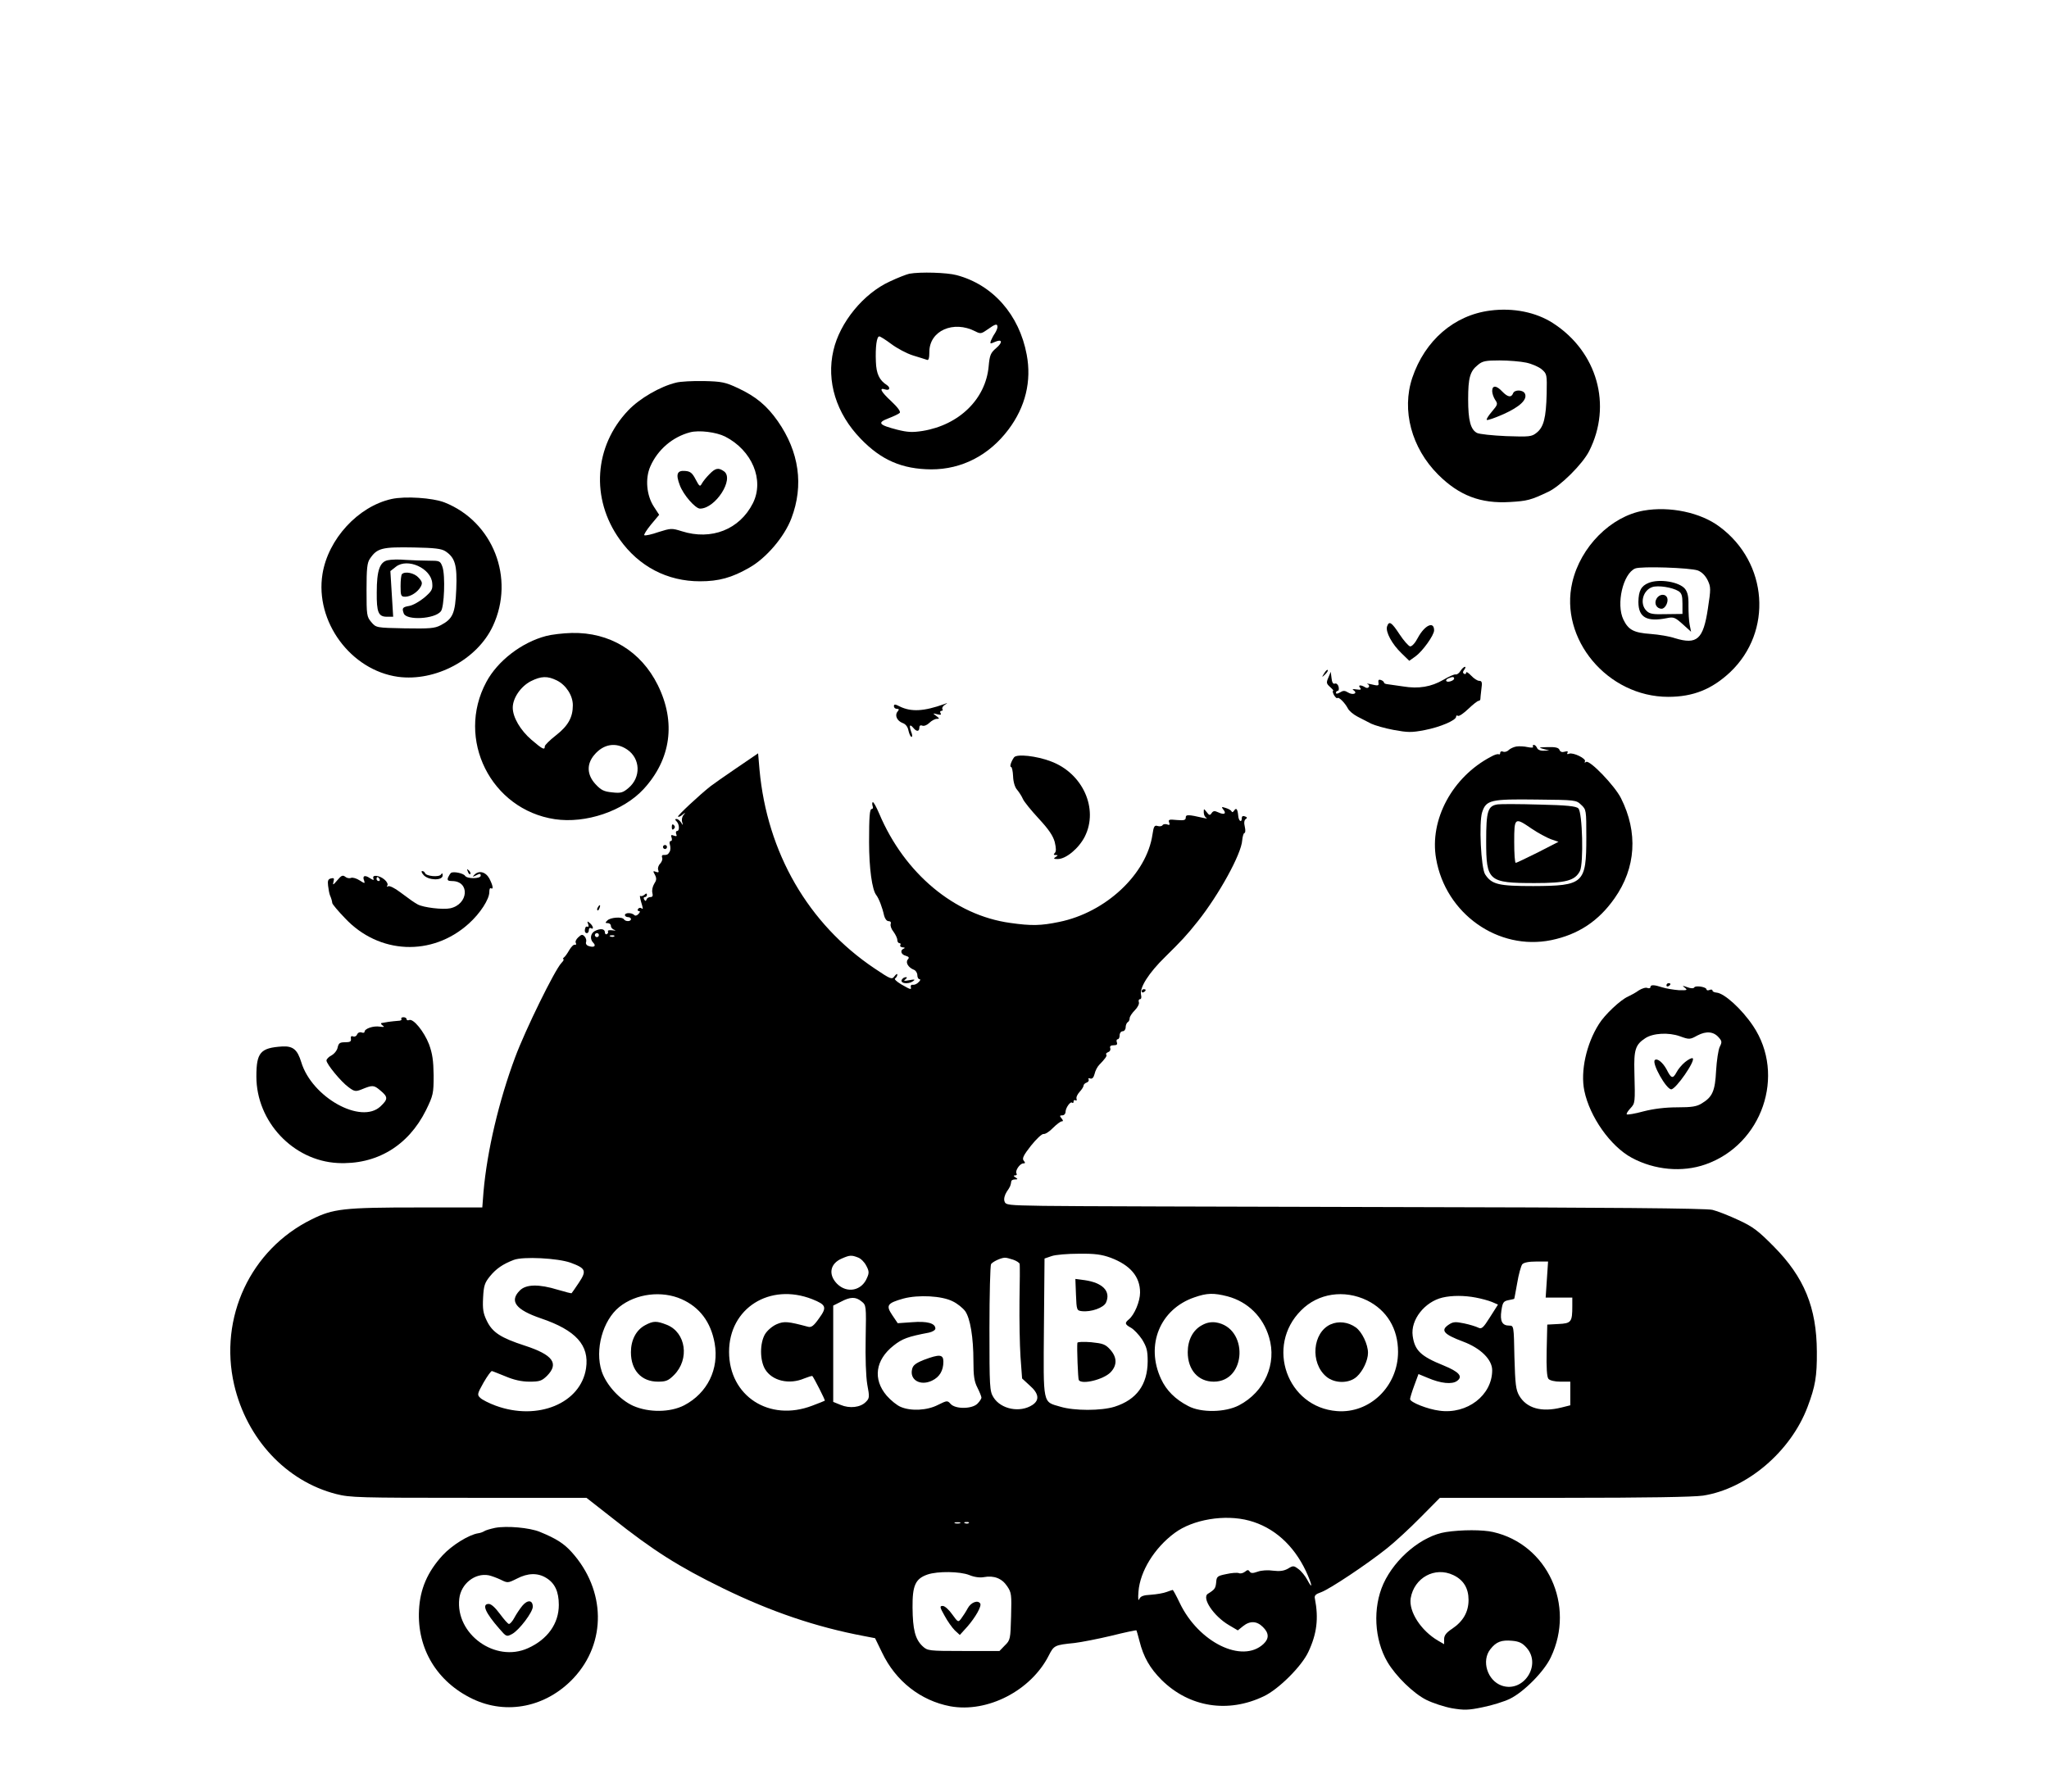 <?xml version="1.0" standalone="no"?>
<!DOCTYPE svg PUBLIC "-//W3C//DTD SVG 20010904//EN"
 "http://www.w3.org/TR/2001/REC-SVG-20010904/DTD/svg10.dtd">
<svg version="1.0" xmlns="http://www.w3.org/2000/svg"
 width="1023pt" height="895pt" viewBox="0 0 1023 895"
 preserveAspectRatio="xMidYMid meet">

<g transform="translate(0,895) scale(0.1,-0.1)"
fill="#000000" stroke="none">
<path d="M4540 7583 c-14 -3 -58 -20 -98 -39 -131 -60 -249 -204 -281 -344
-36 -154 14 -315 136 -441 103 -107 207 -152 353 -153 152 0 288 70 385 199
85 113 116 242 91 374 -37 199 -169 349 -350 397 -48 13 -181 17 -236 7z m440
-266 c0 -7 -6 -21 -13 -32 -8 -11 -16 -28 -20 -37 -5 -15 -3 -16 19 -6 38 17
42 -1 8 -30 -28 -24 -33 -35 -38 -92 -15 -163 -147 -292 -329 -322 -51 -8 -75
-7 -127 6 -93 24 -102 35 -44 57 26 10 51 22 56 27 6 6 -10 28 -41 57 -54 50
-64 71 -31 60 22 -7 27 9 8 22 -38 24 -53 57 -55 117 -3 73 4 126 17 126 5 0
32 -17 60 -38 28 -21 76 -47 108 -57 31 -9 63 -20 70 -22 8 -4 12 8 12 40 0
105 120 159 230 102 25 -13 30 -12 61 10 39 28 49 30 49 12z"/>
<path d="M7440 7399 c-180 -23 -326 -149 -389 -336 -54 -162 -4 -350 129 -483
105 -105 213 -146 359 -137 85 5 103 9 191 51 60 28 171 138 204 203 116 229
41 496 -180 639 -85 55 -199 78 -314 63z m180 -260 c28 -6 63 -21 78 -34 25
-22 26 -25 24 -121 -3 -122 -15 -167 -50 -195 -25 -20 -35 -21 -152 -17 -69 3
-135 10 -146 16 -32 17 -44 63 -44 168 0 106 9 140 48 171 23 20 39 23 109 23
45 0 105 -5 133 -11z"/>
<path d="M7450 6997 c0 -12 7 -32 15 -44 14 -20 13 -24 -16 -58 -17 -20 -29
-38 -26 -42 4 -3 41 10 84 29 80 36 119 72 107 101 -8 21 -53 23 -60 2 -9 -22
-27 -18 -54 10 -29 31 -50 32 -50 2z"/>
<path d="M3375 7039 c-79 -19 -182 -79 -238 -138 -171 -179 -189 -441 -43
-645 96 -135 237 -209 401 -209 94 0 159 18 246 68 85 48 175 154 210 246 63
165 39 333 -68 486 -54 77 -109 123 -199 165 -62 29 -80 33 -169 35 -55 1
-118 -2 -140 -8z m245 -269 c135 -69 197 -217 139 -333 -66 -131 -207 -187
-355 -140 -51 16 -55 15 -116 -4 -34 -12 -66 -19 -71 -16 -4 2 11 26 33 53
l41 49 -26 40 c-37 56 -45 141 -18 202 37 84 111 147 198 170 45 12 131 1 175
-21z"/>
<path d="M3542 6582 c-15 -15 -32 -36 -38 -47 -9 -17 -12 -15 -31 21 -16 31
-26 40 -51 42 -42 4 -49 -16 -28 -71 18 -49 78 -117 101 -117 77 0 172 148
120 186 -28 20 -43 17 -73 -14z"/>
<path d="M1955 6458 c-167 -37 -317 -200 -345 -375 -38 -237 141 -480 377
-513 187 -25 396 86 474 254 111 238 1 521 -242 617 -60 23 -196 32 -264 17z
m269 -261 c48 -32 59 -69 54 -189 -5 -122 -17 -149 -79 -181 -29 -15 -55 -17
-177 -15 -144 3 -144 3 -168 31 -23 27 -24 35 -24 160 0 108 3 137 17 157 36
53 60 59 220 56 103 -2 137 -6 157 -19z"/>
<path d="M1935 6152 c-39 -9 -54 -51 -54 -160 -1 -100 8 -122 51 -122 l31 0
-7 114 -7 114 28 22 c58 45 175 -8 181 -82 3 -31 -2 -40 -39 -72 -23 -19 -57
-39 -76 -42 -34 -6 -37 -11 -27 -38 14 -35 154 -28 185 11 17 20 23 179 8 222
-11 30 -13 31 -69 31 -31 0 -84 2 -116 4 -32 3 -72 2 -89 -2z"/>
<path d="M2007 6083 c-4 -3 -7 -30 -7 -60 0 -48 2 -53 23 -53 27 0 63 23 78
51 9 17 7 25 -12 45 -21 23 -67 32 -82 17z"/>
<path d="M8206 6400 c-164 -29 -315 -181 -356 -358 -66 -283 176 -572 479
-572 125 0 218 38 309 123 214 203 189 547 -52 726 -95 72 -250 104 -380 81z
m271 -299 c20 -8 37 -25 49 -49 16 -34 16 -43 1 -141 -23 -154 -54 -182 -165
-148 -26 9 -80 18 -120 21 -85 6 -112 20 -137 72 -37 77 -2 229 59 255 29 12
274 4 313 -10z"/>
<path d="M8231 6039 c-37 -15 -50 -39 -51 -95 0 -77 41 -101 142 -81 34 7 41
4 79 -30 l42 -38 -7 35 c-4 19 -6 62 -6 96 1 44 -4 66 -17 83 -28 35 -128 52
-182 30z m149 -41 c16 -10 20 -23 20 -63 l0 -51 -80 -1 c-68 -2 -84 1 -100 17
-35 35 -18 102 29 118 29 10 100 -1 131 -20z"/>
<path d="M8270 5959 c-13 -23 1 -49 26 -49 18 0 35 34 28 54 -9 23 -41 20 -54
-5z"/>
<path d="M6925 5821 c-8 -27 25 -88 72 -133 l39 -38 31 22 c36 26 93 106 93
130 0 48 -47 26 -81 -37 -14 -27 -30 -44 -39 -43 -8 2 -32 29 -53 61 -40 61
-52 68 -62 38z"/>
<path d="M2727 5774 c-123 -32 -243 -125 -299 -230 -153 -285 23 -637 342
-685 154 -23 341 40 443 150 137 149 163 334 71 520 -84 169 -240 264 -429
260 -44 -1 -102 -8 -128 -15z m53 -222 c46 -23 80 -75 80 -124 0 -61 -24 -103
-84 -150 -31 -24 -56 -49 -56 -55 0 -20 -10 -16 -66 32 -56 48 -94 113 -94
161 0 48 40 106 90 132 52 26 83 27 130 4z m351 -345 c67 -45 70 -139 7 -192
-28 -24 -39 -27 -82 -22 -41 4 -55 11 -83 41 -43 47 -45 100 -6 146 46 55 108
65 164 27z"/>
<path d="M7292 5600 c-7 -12 -18 -20 -25 -18 -7 1 -34 -11 -61 -27 -60 -35
-123 -46 -201 -33 -33 5 -68 10 -77 11 -10 1 -18 4 -18 8 0 4 -7 10 -15 13
-11 4 -15 0 -13 -12 3 -18 0 -18 -42 -8 -14 3 -19 3 -12 0 6 -3 10 -10 6 -15
-3 -5 -11 -6 -17 -2 -22 14 -39 13 -27 -1 8 -10 4 -12 -17 -9 -20 3 -24 2 -14
-5 21 -15 -5 -25 -29 -10 -16 10 -24 10 -40 0 -12 -7 -20 -8 -20 -2 0 5 4 10
9 10 5 0 7 9 4 21 -3 11 -11 18 -19 15 -8 -3 -14 6 -16 27 l-4 32 -12 -29
c-11 -25 -10 -30 9 -47 12 -11 19 -19 15 -19 -4 0 -2 -9 4 -21 7 -11 14 -18
17 -15 7 7 37 -23 52 -51 6 -13 28 -31 49 -42 20 -10 51 -26 68 -35 17 -8 67
-23 111 -31 71 -13 89 -14 156 -1 78 15 157 49 157 67 0 6 4 8 9 4 6 -3 29 13
52 35 23 22 46 40 51 40 4 0 8 3 9 8 0 4 2 26 5 50 5 34 3 42 -11 42 -9 0 -27
12 -40 26 -14 15 -25 21 -25 15 0 -7 -5 -9 -10 -6 -8 5 -7 11 1 21 6 8 7 14 3
14 -5 0 -15 -9 -22 -20z m-32 -39 c0 -5 -9 -11 -20 -14 -22 -6 -28 8 -7 16 19
8 27 8 27 -2z"/>
<path d="M6611 5587 c-13 -21 -12 -21 5 -5 10 10 16 20 13 22 -3 3 -11 -5 -18
-17z"/>
<path d="M4463 5423 c0 -7 7 -13 15 -13 11 0 12 -3 3 -14 -15 -18 -3 -46 26
-57 15 -5 26 -20 29 -39 4 -16 10 -30 15 -30 5 0 4 12 -2 26 -11 32 -7 40 11
19 16 -20 30 -19 30 1 0 10 5 14 15 10 9 -3 24 3 35 14 11 11 28 20 37 20 15
0 14 2 -3 15 -18 13 -18 14 5 8 17 -4 22 -3 17 5 -4 7 -2 12 4 12 6 0 9 4 5 9
-3 6 3 15 12 21 16 10 16 11 -2 4 -103 -37 -166 -40 -223 -12 -23 12 -29 12
-29 1z"/>
<path d="M7571 5222 c-13 -2 -30 -10 -38 -17 -7 -8 -20 -12 -28 -9 -8 4 -15 1
-15 -6 0 -6 -3 -9 -7 -7 -5 3 -22 -2 -39 -12 -193 -101 -308 -315 -274 -509
47 -275 310 -461 575 -407 135 28 236 95 316 209 107 152 118 329 32 500 -31
62 -156 192 -174 181 -7 -5 -10 -4 -6 2 9 14 -59 47 -79 39 -9 -4 -12 -2 -8 5
4 7 0 9 -14 5 -13 -4 -22 -1 -26 9 -4 11 -19 15 -58 14 -45 -1 -49 -2 -23 -9
l30 -8 -28 -1 c-16 -1 -30 5 -33 14 -4 8 -10 15 -16 15 -5 0 -7 -4 -4 -9 3 -5
-8 -6 -27 -2 -17 4 -43 5 -56 3z m323 -291 c26 -24 26 -27 26 -163 0 -230 -13
-242 -265 -243 -173 0 -207 8 -240 58 -21 32 -32 260 -15 311 20 61 43 66 272
63 193 -2 197 -2 222 -26z"/>
<path d="M7478 4933 c-50 -7 -58 -33 -58 -183 0 -200 11 -210 242 -210 157 0
201 12 226 60 19 37 13 294 -8 313 -11 11 -58 16 -195 19 -99 3 -192 3 -207 1z
m170 -122 c31 -21 74 -44 95 -52 l38 -13 -103 -53 c-57 -28 -106 -52 -110 -52
-5 -1 -8 46 -8 104 0 124 2 125 88 66z"/>
<path d="M3678 5115 c-59 -40 -117 -81 -130 -91 -55 -43 -167 -148 -163 -152
3 -3 13 1 22 9 16 13 17 12 5 -2 -7 -9 -10 -25 -6 -35 5 -18 5 -18 -6 -1 -6 9
-16 17 -22 17 -9 0 -9 -3 0 -12 14 -14 16 -48 2 -48 -5 0 -7 -7 -4 -15 5 -11
2 -13 -12 -8 -13 5 -16 3 -11 -10 3 -9 2 -17 -4 -17 -6 0 -8 -9 -4 -20 3 -11
3 -26 -2 -34 -8 -14 -12 -16 -33 -16 -5 0 -7 -6 -4 -14 3 -7 -2 -20 -10 -29
-9 -9 -13 -23 -10 -31 5 -12 2 -15 -11 -10 -15 6 -16 4 -5 -15 9 -18 8 -27 -4
-45 -8 -13 -12 -33 -9 -45 4 -15 1 -21 -10 -21 -8 0 -17 -5 -19 -12 -3 -9 -6
-9 -12 0 -4 7 -2 12 3 12 6 0 11 5 11 11 0 8 -4 9 -13 0 -8 -6 -17 -8 -20 -5
-4 4 -2 -8 3 -27 12 -41 12 -42 1 -34 -5 3 -12 1 -16 -5 -3 -5 -1 -10 5 -10 7
0 6 -5 -2 -14 -8 -9 -17 -11 -22 -5 -13 12 -46 12 -46 -1 0 -5 7 -10 15 -10 8
0 15 -4 15 -10 0 -13 -27 -13 -35 -1 -8 14 -68 10 -83 -6 -11 -11 -11 -13 2
-13 9 0 16 -6 16 -14 0 -8 8 -17 18 -20 9 -3 5 -4 -10 -2 -15 2 -25 0 -23 -5
3 -4 1 -10 -5 -14 -5 -3 -10 1 -10 9 0 18 -23 21 -51 6 -21 -12 -25 -40 -7
-58 16 -16 4 -25 -21 -17 -12 3 -18 12 -15 20 3 8 0 20 -7 28 -11 12 -16 11
-32 -4 -11 -10 -16 -22 -12 -28 3 -7 2 -10 -5 -9 -6 2 -18 -10 -28 -27 -9 -16
-21 -33 -27 -37 -5 -4 -6 -8 -2 -8 4 0 0 -9 -10 -19 -34 -36 -180 -334 -231
-471 -81 -217 -140 -467 -158 -672 l-6 -78 -317 0 c-376 0 -428 -6 -536 -60
-304 -150 -463 -490 -386 -825 63 -271 260 -482 509 -546 70 -18 115 -19 663
-19 l587 0 129 -101 c205 -163 332 -243 553 -351 240 -117 464 -193 702 -238
l57 -11 35 -72 c68 -143 193 -240 340 -268 186 -34 403 78 492 253 26 51 29
53 129 63 33 4 116 20 183 36 68 17 125 29 126 27 1 -2 8 -25 15 -53 20 -80
52 -136 111 -195 138 -136 331 -167 510 -81 74 35 189 150 222 221 43 91 52
168 33 266 -4 16 3 23 32 33 43 16 228 139 328 219 39 31 114 100 167 154 l97
98 621 0 c405 0 646 4 693 11 219 34 438 220 522 444 38 101 47 151 46 275 -1
220 -63 372 -216 526 -76 77 -103 98 -175 131 -47 22 -105 45 -130 51 -31 8
-521 12 -1600 14 -855 2 -1639 4 -1742 6 -177 3 -187 4 -193 23 -4 12 1 31 11
47 18 26 20 31 23 52 0 6 9 10 19 10 14 0 15 2 2 10 -11 7 -11 10 -2 10 7 0
11 4 7 10 -8 13 17 50 34 50 10 0 11 3 2 14 -9 10 -1 27 36 74 27 34 55 60 63
59 8 -2 30 12 47 30 18 18 38 33 44 33 8 0 8 4 -1 15 -10 12 -10 15 4 15 9 0
16 8 16 18 1 21 25 54 33 45 4 -3 7 -1 7 6 0 7 4 9 10 6 5 -3 7 0 5 7 -3 8 4
23 15 35 11 12 20 26 20 32 0 5 7 12 16 15 8 3 12 10 9 16 -3 5 0 7 8 4 10 -3
17 4 22 23 3 15 14 36 23 45 31 32 41 46 35 52 -3 3 1 8 10 12 9 3 13 12 10
20 -3 9 2 14 17 14 16 0 20 4 16 15 -3 8 -1 15 4 15 6 0 10 9 10 20 0 11 7 20
15 20 8 0 15 9 15 19 0 11 5 23 10 26 6 3 10 12 10 20 0 8 12 26 26 40 14 14
23 32 20 40 -3 8 0 15 5 15 7 0 9 9 6 21 -9 36 38 110 121 191 81 80 105 105
163 178 104 131 217 335 221 404 2 20 7 36 11 36 5 0 6 14 2 31 -5 20 -3 34 5
39 8 5 7 9 -4 13 -10 4 -16 1 -16 -8 0 -26 -16 -16 -18 12 -3 33 -10 42 -21
24 -5 -7 -10 -9 -12 -3 -2 5 -15 13 -29 17 -21 7 -23 6 -13 -7 18 -21 6 -29
-24 -15 -19 9 -26 8 -34 -4 -8 -12 -12 -11 -24 5 -15 19 -15 19 -15 -1 0 -12
6 -24 13 -27 6 -4 1 -4 -13 -1 -78 18 -90 18 -90 2 0 -13 -9 -15 -45 -12 -38
4 -43 2 -38 -12 5 -12 2 -15 -10 -10 -9 3 -19 2 -23 -4 -3 -5 -14 -7 -24 -4
-16 5 -20 -1 -26 -42 -29 -199 -234 -390 -466 -437 -91 -19 -139 -20 -244 -5
-278 38 -528 247 -654 545 -15 35 -29 61 -33 58 -3 -3 -3 -12 0 -20 3 -8 1
-14 -5 -14 -10 0 -13 -38 -13 -165 0 -131 15 -239 36 -265 13 -17 30 -61 39
-102 4 -16 13 -28 22 -28 10 0 14 -6 11 -14 -3 -8 3 -26 14 -39 10 -14 19 -32
19 -41 0 -9 5 -16 11 -16 5 0 7 -4 4 -10 -3 -5 2 -10 12 -11 10 0 13 -3 6 -6
-21 -8 -15 -30 9 -36 16 -5 19 -9 10 -19 -12 -15 3 -40 31 -51 9 -3 17 -16 17
-27 0 -11 5 -20 11 -20 6 0 4 -7 -5 -15 -8 -9 -21 -14 -28 -13 -7 2 -12 -3
-11 -9 4 -17 2 -17 -47 11 -24 14 -37 27 -31 30 6 4 11 12 11 19 0 6 -6 2 -14
-8 -13 -18 -18 -16 -100 39 -331 222 -536 578 -574 992 l-7 82 -107 -73z
m-688 -835 c0 -5 -4 -10 -10 -10 -5 0 -10 5 -10 10 0 6 5 10 10 10 6 0 10 -4
10 -10z m77 -6 c-3 -3 -12 -4 -19 -1 -8 3 -5 6 6 6 11 1 17 -2 13 -5z m2478
-1605 c98 -37 147 -94 147 -174 0 -44 -28 -111 -56 -134 -22 -18 -20 -25 11
-42 14 -8 39 -34 55 -58 23 -38 28 -55 28 -110 -1 -116 -55 -191 -165 -226
-67 -21 -202 -21 -271 0 -89 26 -85 5 -82 396 l3 344 35 12 c19 7 81 12 137
12 80 1 114 -4 158 -20z m-1261 1 c14 -5 32 -23 41 -41 14 -26 15 -36 4 -60
-26 -65 -100 -80 -150 -30 -45 46 -35 101 24 126 39 17 48 18 81 5z m-1435
-26 c76 -28 81 -40 41 -100 -18 -27 -34 -50 -36 -52 -1 -2 -32 6 -69 17 -94
29 -159 28 -190 -4 -53 -53 -20 -96 106 -139 174 -59 242 -134 225 -249 -26
-175 -241 -264 -451 -187 -33 12 -68 30 -77 39 -16 15 -16 19 16 76 19 33 38
59 42 58 5 -1 36 -14 69 -27 40 -17 79 -26 118 -26 52 0 62 4 88 29 61 62 30
105 -111 151 -120 39 -162 66 -190 125 -18 37 -21 59 -18 115 3 59 8 74 34
106 31 38 64 61 119 82 46 18 220 9 284 -14z m2210 15 c17 -6 32 -16 32 -22 1
-7 1 -89 -1 -183 -1 -94 1 -219 5 -279 l8 -109 38 -35 c46 -40 50 -73 14 -97
-62 -41 -158 -22 -195 38 -19 31 -20 50 -20 343 0 171 4 315 8 322 8 12 48 31
68 32 6 1 25 -4 43 -10z m2664 -99 l-6 -90 67 0 66 0 0 -42 c0 -80 -5 -87 -69
-90 l-56 -3 -3 -129 c-2 -86 1 -133 9 -142 7 -8 31 -14 60 -14 l49 0 0 -59 0
-59 -44 -11 c-100 -25 -174 -4 -211 59 -17 30 -20 56 -24 193 -3 156 -3 157
-26 157 -35 0 -47 22 -39 75 6 40 10 47 35 52 16 3 29 6 29 7 1 0 7 36 15 79
7 43 19 85 25 93 8 9 32 14 71 14 l58 0 -6 -90z m-4320 -98 c90 -40 146 -114
165 -220 23 -129 -36 -249 -152 -310 -70 -36 -176 -37 -254 -3 -67 30 -135
104 -158 173 -35 107 5 254 88 321 83 67 212 83 311 39z m652 0 c70 -28 75
-40 34 -96 -26 -37 -38 -46 -54 -42 -101 27 -120 29 -157 13 -21 -9 -46 -30
-58 -49 -27 -45 -27 -131 0 -176 35 -58 120 -78 195 -46 20 8 39 14 41 12 8
-9 65 -120 62 -123 -2 -1 -30 -13 -63 -25 -214 -82 -415 48 -415 269 0 218
203 346 415 263z m2074 14 c101 -27 177 -102 207 -204 40 -132 -22 -273 -150
-340 -69 -36 -189 -38 -253 -4 -66 34 -110 79 -136 135 -79 169 -6 349 166
408 63 22 96 23 166 5z m696 -20 c99 -49 155 -141 155 -257 0 -172 -141 -309
-305 -296 -249 19 -358 325 -179 503 85 86 215 105 329 50z m-2068 -5 c23 -11
50 -33 62 -49 25 -36 41 -130 41 -250 0 -73 4 -101 20 -132 11 -22 20 -44 20
-50 0 -5 -9 -19 -20 -30 -27 -27 -110 -28 -134 -1 -16 18 -18 17 -63 -5 -54
-28 -135 -32 -186 -10 -18 7 -50 33 -70 56 -70 82 -57 178 34 250 44 35 72 45
177 65 18 4 32 13 32 20 0 27 -41 38 -116 32 l-72 -5 -27 40 c-33 49 -26 60
55 83 75 20 193 14 247 -14z m2611 19 c27 -5 64 -15 81 -22 l30 -13 -40 -63
c-34 -54 -42 -61 -59 -52 -10 5 -41 15 -70 21 -43 9 -55 8 -75 -5 -45 -29 -29
-49 70 -86 88 -33 145 -90 145 -143 0 -125 -125 -221 -263 -202 -58 7 -147 42
-147 58 0 5 9 36 21 68 l21 57 46 -19 c65 -28 122 -34 147 -15 30 22 10 45
-68 77 -114 46 -144 75 -154 148 -11 80 60 170 149 191 47 11 108 11 166 0z
m-3067 -19 c24 -19 24 -21 21 -183 -2 -98 1 -190 8 -232 12 -63 11 -69 -7 -87
-27 -28 -81 -34 -126 -15 l-37 15 0 240 0 241 38 19 c47 25 74 26 103 2z
m1936 -1095 c122 -33 221 -121 283 -252 32 -69 36 -99 6 -42 -10 18 -29 42
-43 52 -24 18 -27 18 -53 2 -20 -11 -40 -14 -73 -10 -26 4 -60 2 -78 -5 -25
-9 -34 -8 -40 1 -6 9 -11 9 -23 -1 -9 -7 -23 -11 -31 -7 -9 3 -37 1 -63 -5
-44 -9 -48 -12 -50 -41 -3 -30 -7 -36 -41 -57 -33 -20 28 -112 105 -157 l44
-26 26 21 c35 28 69 26 99 -4 31 -30 32 -58 3 -85 -106 -99 -324 8 -418 205
-17 36 -33 65 -35 65 -2 0 -16 -5 -30 -10 -15 -6 -50 -12 -78 -14 -38 -2 -53
-7 -59 -22 -5 -12 -7 3 -4 38 8 101 79 217 180 292 91 68 251 95 373 62z
m-1444 -13 c-7 -2 -19 -2 -25 0 -7 3 -2 5 12 5 14 0 19 -2 13 -5z m44 1 c-3
-3 -12 -4 -19 -1 -8 3 -5 6 6 6 11 1 17 -2 13 -5z m3 -260 c24 -10 53 -14 73
-10 49 9 89 -6 115 -45 22 -32 23 -42 20 -151 -3 -113 -4 -119 -31 -145 l-27
-28 -179 0 c-176 0 -180 1 -205 24 -37 35 -49 83 -50 193 -1 110 14 144 75
165 50 17 162 16 209 -3z"/>
<path d="M5372 2484 c3 -77 4 -79 30 -82 46 -5 108 17 120 43 25 56 -16 99
-107 112 l-46 6 3 -79z"/>
<path d="M5379 2244 c-3 -24 3 -180 7 -186 15 -24 122 2 158 38 34 35 34 75
-1 114 -24 27 -37 31 -95 37 -38 3 -68 2 -69 -3z"/>
<path d="M3221 2332 c-45 -24 -71 -74 -71 -135 0 -90 52 -147 135 -147 40 0
52 5 80 33 79 79 60 213 -36 251 -51 20 -67 20 -108 -2z"/>
<path d="M6001 2332 c-45 -24 -71 -74 -71 -135 0 -88 52 -147 130 -147 165 0
174 271 10 296 -24 3 -46 -1 -69 -14z"/>
<path d="M6643 2336 c-90 -41 -103 -192 -21 -261 42 -35 114 -35 152 0 31 28
56 82 56 119 0 42 -30 105 -61 127 -38 27 -86 33 -126 15z"/>
<path d="M4613 2159 c-40 -16 -55 -27 -59 -46 -14 -54 41 -86 99 -58 38 18 57
50 57 95 0 37 -20 38 -97 9z"/>
<path d="M4832 919 c-9 -17 -24 -40 -33 -52 -15 -20 -16 -19 -45 21 -16 23
-37 42 -47 42 -16 0 -16 -5 9 -49 15 -28 38 -60 51 -73 l25 -23 38 42 c40 46
72 102 64 115 -12 19 -46 6 -62 -23z"/>
<path d="M5063 5168 c-14 -19 -24 -48 -15 -48 4 0 9 -21 10 -47 1 -28 9 -55
20 -67 10 -12 23 -32 29 -46 6 -14 42 -58 79 -98 50 -54 71 -85 80 -117 7 -31
8 -47 0 -55 -7 -7 -6 -10 5 -10 12 0 12 -2 -1 -10 -12 -8 -9 -10 11 -10 41 0
105 53 135 112 70 139 -10 317 -170 376 -71 27 -169 38 -183 20z"/>
<path d="M3354 4820 c0 -13 4 -16 10 -10 7 7 7 13 0 20 -6 6 -10 3 -10 -10z"/>
<path d="M3310 4720 c0 -5 5 -10 10 -10 6 0 10 5 10 10 0 6 -4 10 -10 10 -5 0
-10 -4 -10 -10z"/>
<path d="M2336 4597 c3 -10 9 -15 12 -12 3 3 0 11 -7 18 -10 9 -11 8 -5 -6z"/>
<path d="M2115 4580 c24 -27 95 -29 95 -2 0 12 -3 13 -8 5 -9 -15 -75 -9 -80
7 -2 5 -8 10 -14 10 -6 0 -3 -9 7 -20z"/>
<path d="M2252 4591 c-4 -3 -11 -14 -15 -23 -5 -14 -1 -18 21 -18 89 -1 81
-116 -10 -136 -37 -8 -134 4 -162 19 -24 14 -27 16 -89 62 -26 20 -53 33 -59
29 -7 -4 -8 -3 -4 4 4 6 -2 19 -14 29 -25 22 -63 26 -56 7 4 -11 1 -11 -18 1
-25 17 -38 11 -28 -13 5 -15 3 -15 -22 1 -15 10 -35 16 -43 13 -9 -4 -22 -1
-30 6 -12 9 -19 6 -39 -18 -21 -25 -24 -26 -19 -7 5 17 2 20 -13 16 -14 -3
-17 -12 -14 -36 2 -18 6 -39 9 -47 8 -19 10 -27 12 -40 0 -5 29 -40 64 -76
169 -180 434 -192 617 -27 57 51 103 122 103 158 0 14 3 22 8 19 14 -8 10 14
-8 49 -19 34 -53 42 -76 17 -10 -10 -7 -10 11 -1 17 9 22 9 22 -2 0 -16 -67
-17 -78 -1 -8 13 -57 23 -70 15z m-357 -31 c3 -5 1 -10 -4 -10 -6 0 -11 5 -11
10 0 6 2 10 4 10 3 0 8 -4 11 -10z"/>
<path d="M2985 4419 c-4 -6 -5 -12 -2 -15 2 -3 7 2 10 11 7 17 1 20 -8 4z"/>
<path d="M2936 4336 c4 -9 3 -16 -2 -14 -5 2 -10 0 -11 -4 -6 -16 -3 -28 7
-28 6 0 10 7 10 16 0 8 5 12 10 9 16 -10 12 11 -5 25 -13 11 -14 10 -9 -4z"/>
<path d="M4507 4063 c-23 -22 24 -33 53 -12 11 8 6 9 -20 4 -26 -5 -31 -4 -20
4 8 6 10 11 4 11 -6 0 -14 -3 -17 -7z"/>
<path d="M8320 4029 c0 -5 5 -7 10 -4 6 3 10 8 10 11 0 2 -4 4 -10 4 -5 0 -10
-5 -10 -11z"/>
<path d="M8240 4020 c0 -5 -7 -7 -15 -4 -8 4 -27 -2 -43 -12 -15 -11 -39 -24
-54 -31 -37 -16 -116 -90 -145 -137 -63 -99 -93 -236 -73 -333 27 -131 131
-278 237 -335 113 -61 252 -74 368 -33 283 99 402 446 238 691 -57 85 -144
164 -183 167 -11 1 -20 5 -20 10 0 5 -7 7 -15 3 -8 -3 -15 -2 -15 3 0 12 -54
21 -61 10 -3 -6 -17 -6 -35 1 -25 9 -27 8 -12 -3 15 -12 11 -13 -30 -12 -26 2
-63 8 -82 14 -43 14 -60 14 -60 1z m342 -252 c15 -17 16 -23 4 -46 -7 -15 -15
-68 -18 -118 -5 -102 -18 -132 -71 -164 -25 -16 -50 -20 -123 -20 -59 0 -117
-7 -168 -20 -43 -12 -81 -18 -84 -15 -3 3 5 16 18 30 24 26 24 26 20 182 -3
110 5 136 54 168 39 26 117 30 173 10 47 -17 50 -17 88 4 44 23 81 20 107 -11z"/>
<path d="M8413 3646 c-16 -13 -35 -36 -42 -50 -19 -35 -27 -33 -50 13 -19 35
-47 58 -59 47 -16 -16 57 -146 82 -146 23 0 123 144 107 155 -5 3 -22 -6 -38
-19z"/>
<path d="M5700 3999 c0 -5 5 -7 10 -4 6 3 10 8 10 11 0 2 -4 4 -10 4 -5 0 -10
-5 -10 -11z"/>
<path d="M2004 3861 c3 -5 -4 -9 -17 -9 -12 -1 -33 -3 -47 -5 -14 -2 -29 -5
-35 -6 -5 -1 -3 -6 5 -12 12 -8 8 -9 -14 -6 -32 5 -76 -10 -76 -26 0 -5 -7 -6
-15 -3 -9 3 -18 -1 -22 -10 -3 -8 -12 -13 -20 -10 -9 4 -13 0 -11 -12 2 -13
-4 -17 -29 -17 -26 0 -32 -4 -37 -25 -2 -14 -16 -32 -30 -40 -14 -7 -26 -19
-26 -26 0 -18 74 -108 111 -134 28 -21 35 -22 63 -11 56 23 62 23 94 -4 40
-33 40 -44 2 -80 -97 -92 -343 45 -396 221 -19 62 -41 81 -95 78 -109 -7 -129
-30 -129 -150 0 -225 183 -420 405 -432 194 -10 353 85 442 264 36 74 38 83
38 174 -1 74 -6 108 -23 155 -25 64 -78 129 -99 121 -7 -3 -13 -1 -13 4 0 6
-7 10 -16 10 -8 0 -13 -4 -10 -9z"/>
<path d="M2472 1320 c-23 -5 -48 -12 -55 -17 -6 -4 -20 -9 -29 -10 -47 -7
-132 -60 -178 -110 -76 -83 -113 -169 -118 -274 -10 -193 90 -358 267 -443
171 -82 369 -41 505 104 165 177 161 439 -10 629 -39 43 -76 67 -159 101 -51
21 -165 31 -223 20z m28 -259 c34 -17 36 -17 80 5 55 29 105 30 147 4 43 -26
63 -68 63 -135 0 -93 -56 -172 -154 -216 -163 -74 -363 70 -343 247 8 74 78
130 147 117 14 -3 41 -13 60 -22z"/>
<path d="M2608 931 c-13 -16 -31 -43 -40 -60 -9 -17 -21 -31 -27 -31 -5 0 -25
23 -45 50 -23 31 -43 50 -56 50 -36 0 -17 -44 54 -125 34 -39 35 -40 63 -25
36 20 103 109 103 136 0 34 -26 36 -52 5z"/>
<path d="M7219 1299 c-118 -18 -253 -129 -312 -258 -54 -120 -46 -278 20 -391
42 -71 130 -157 194 -189 32 -16 90 -35 128 -42 60 -10 82 -10 153 5 46 9 107
28 136 42 70 34 172 137 205 208 123 259 -17 563 -288 625 -52 12 -157 12
-236 0z m37 -215 c51 -24 76 -66 76 -124 0 -60 -27 -107 -82 -144 -29 -19 -40
-33 -40 -52 l0 -25 -31 18 c-85 50 -146 145 -136 211 17 103 121 160 213 116z
m366 -363 c76 -86 -16 -226 -124 -189 -72 25 -103 124 -57 182 29 37 55 47
109 42 34 -3 51 -11 72 -35z"/>
</g>
</svg>
